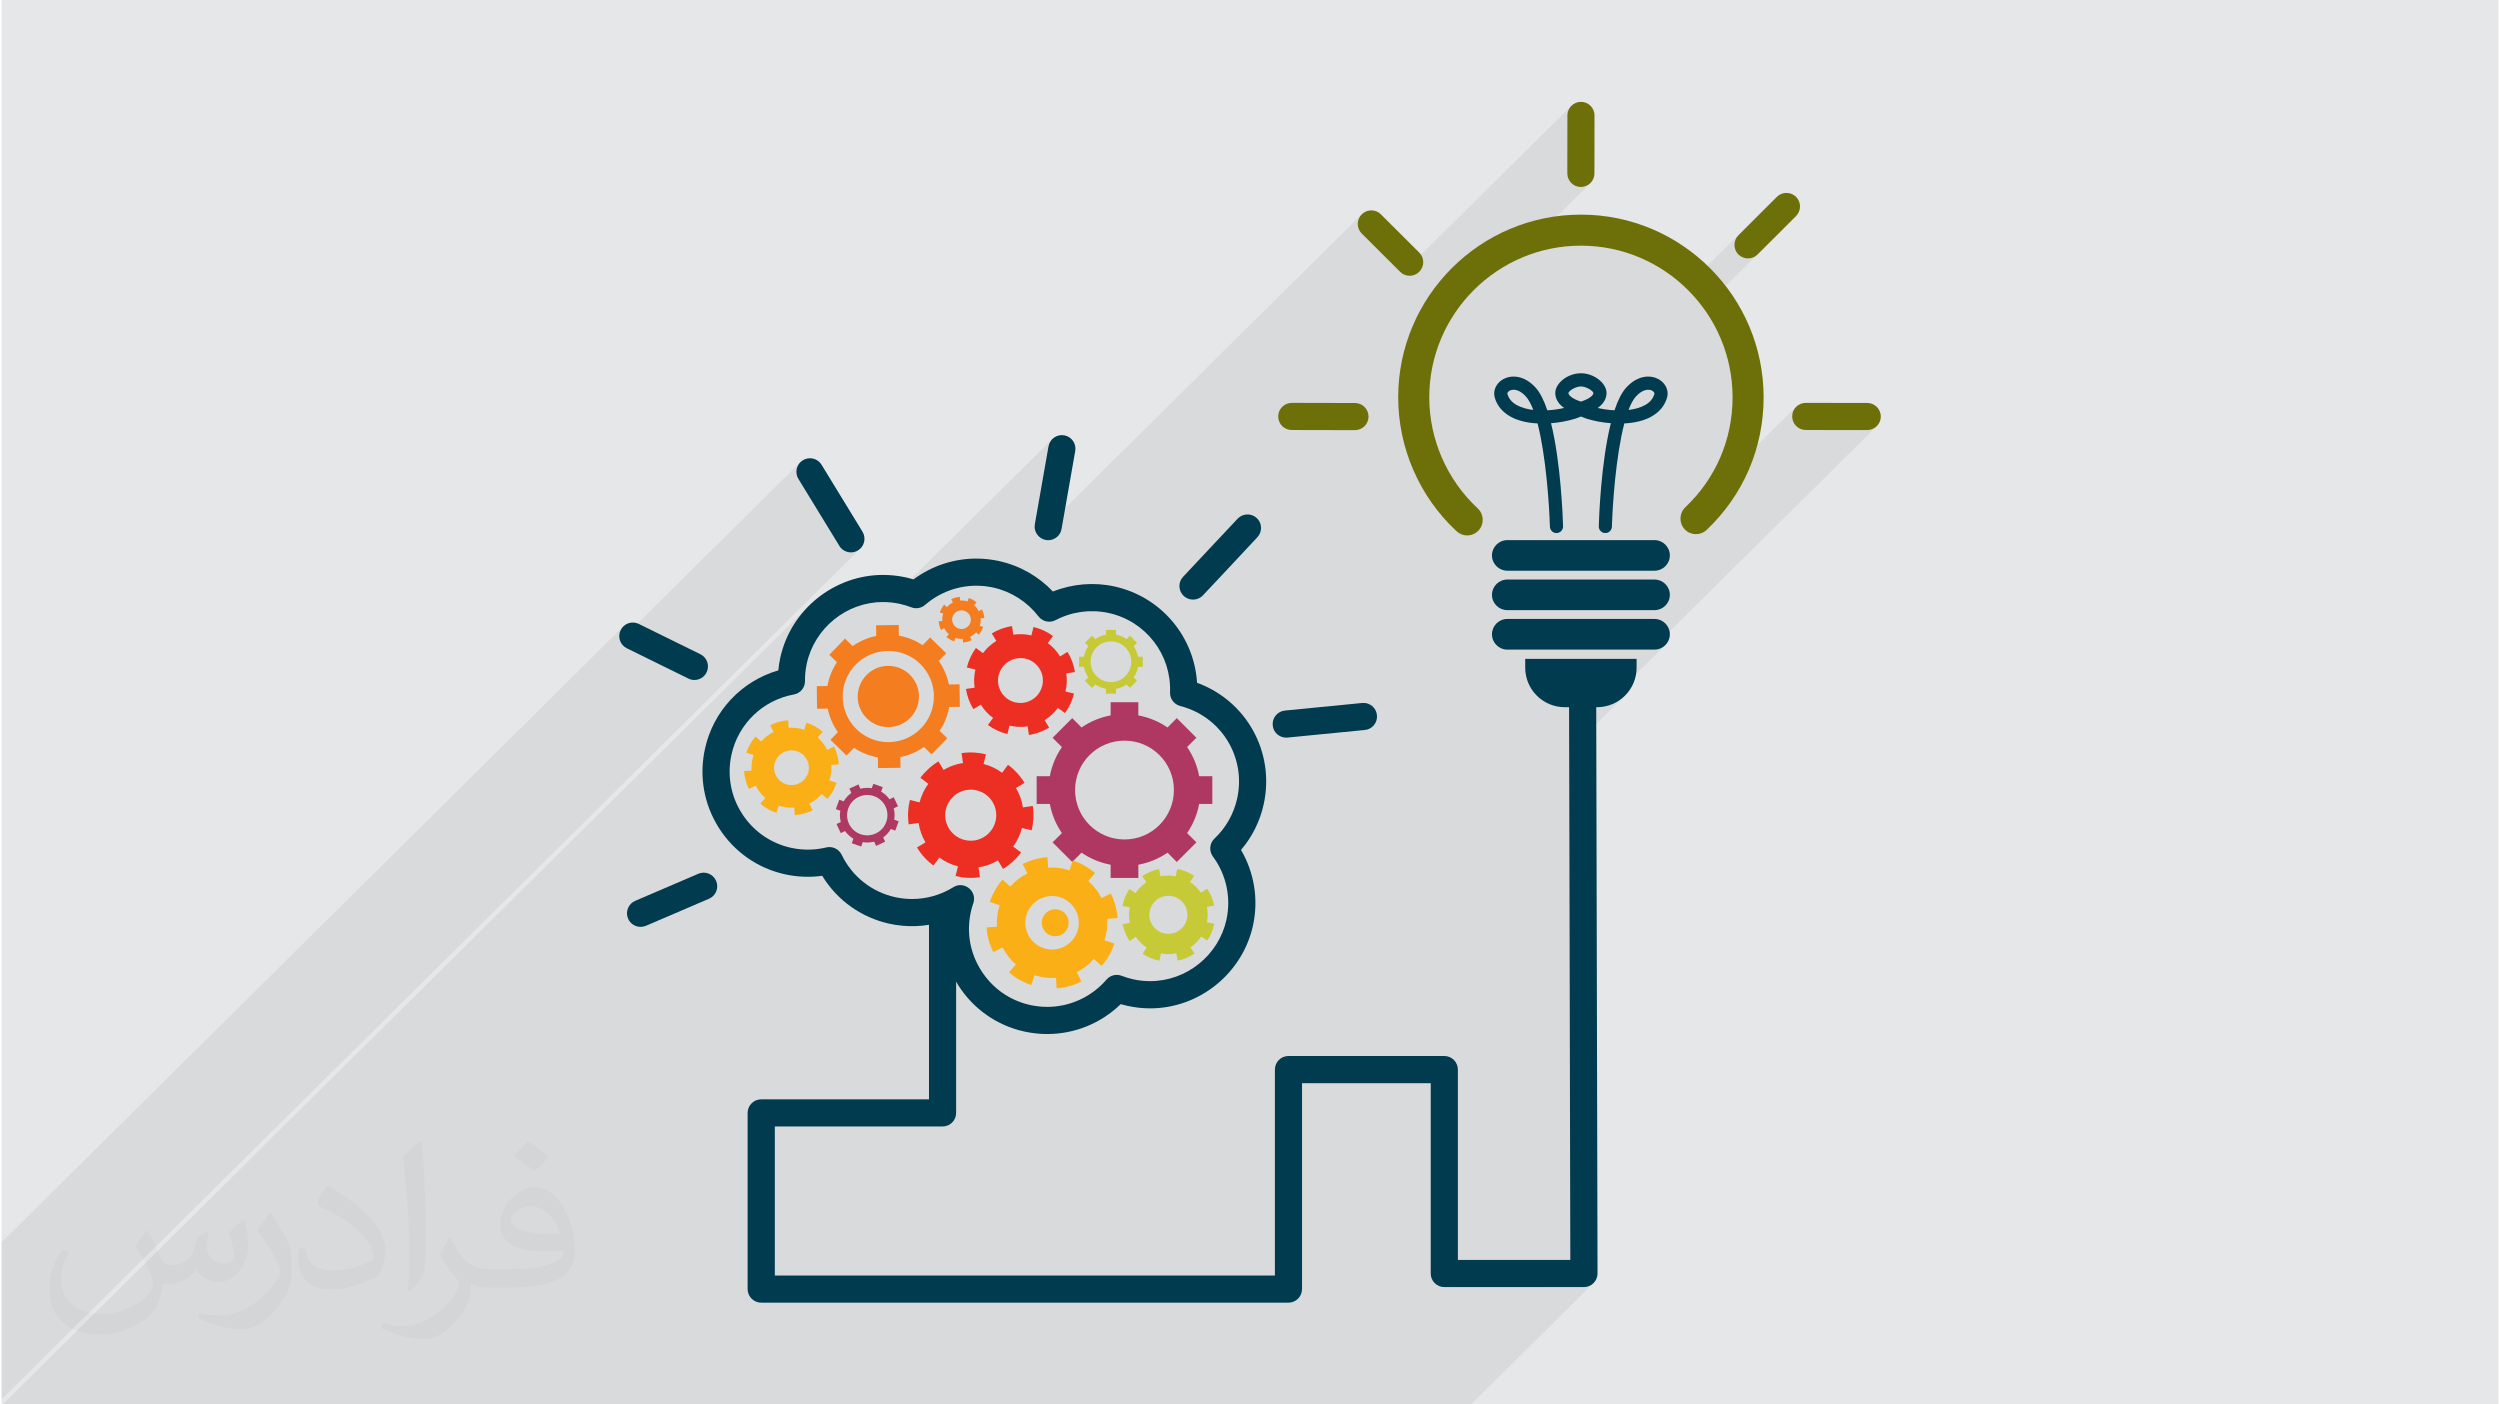 <?xml version="1.0" encoding="UTF-8"?>
<!DOCTYPE svg PUBLIC "-//W3C//DTD SVG 1.0//EN" "http://www.w3.org/TR/2001/REC-SVG-20010904/DTD/svg10.dtd">
<!-- Creator: CorelDRAW 2017 -->
<svg xmlns="http://www.w3.org/2000/svg" xml:space="preserve" width="356px" height="200px" version="1.0" shape-rendering="geometricPrecision" text-rendering="geometricPrecision" image-rendering="optimizeQuality" fill-rule="evenodd" clip-rule="evenodd"
viewBox="0 0 35600 20025"
 xmlns:xlink="http://www.w3.org/1999/xlink">
 <g id="Layer_x0020_1">
  <g id="_2160580512704">
   <path fill="#E6E7E8" d="M0 0l35600 0 0 20025 -35600 0 0 -20025z"/>
   <path fill="#373435" fill-opacity="0.031" d="M2082 17547c68,103 112,202 155,312 32,64 49,183 199,183 44,0 107,-14 163,-45 63,-33 112,-83 136,-159l60 -202 146 -72 10 10c-20,76 -25,149 -25,206 0,169 146,233 263,233 68,0 128,-33 128,-95 0,-80 -34,-216 -77,-338 67,-68 135,-136 213,-192l12 7c34,144 53,286 53,381 0,93 -41,196 -75,264 -70,132 -194,237 -344,237 -114,0 -240,-57 -328,-163l-5 0c-82,101 -208,194 -412,194l-63 0c-10,134 -39,229 -83,314 -121,237 -480,404 -817,404 -471,0 -706,-272 -706,-633 0,-223 72,-431 184,-578l92 37c-70,134 -116,262 -116,386 0,338 274,499 592,499 293,0 657,-187 723,-404 -24,-237 -114,-349 -250,-565 41,-72 95,-145 160,-221l12 0 0 0zm5421 -1274c99,62 196,136 291,220 -53,75 -119,143 -201,202 -95,-76 -190,-142 -287,-212 66,-74 131,-146 197,-210l0 0zm51 926c-160,0 -291,105 -291,183 0,167 320,219 703,217 -48,-196 -216,-400 -412,-400zm-359 895c208,0 390,-7 529,-42 155,-39 286,-117 286,-171 0,-14 0,-31 -5,-45 -87,8 -187,8 -274,8 -281,0 -497,-64 -582,-223 -22,-43 -37,-92 -37,-148 0,-153 66,-303 182,-406 97,-85 204,-139 313,-139 197,0 355,159 464,409 60,136 102,293 102,491 0,132 -37,243 -119,325 -153,149 -435,205 -866,205l-197 0 0 0 -51 0c-107,0 -184,-19 -245,-66l-10 0c3,24 5,49 5,72 0,97 -31,221 -97,319 -192,287 -400,411 -580,411 -182,0 -405,-70 -606,-161l36 -70c66,27 155,45 279,45 325,0 752,-313 806,-618 -13,-25 -34,-58 -66,-93 -95,-114 -155,-208 -211,-307 49,-95 92,-172 133,-240l17 -2c139,283 265,446 546,446l44 0 0 0 204 0 0 0zm-1408 299c24,-130 27,-277 27,-413l0 -202c0,-377 -49,-926 -88,-1283 68,-74 163,-160 238,-218l22 6c51,449 63,971 63,1452 0,126 -5,249 -17,340 -7,114 -73,200 -214,332l-31 -14zm-1449 -596c7,177 94,317 398,317 189,0 349,-49 526,-134 32,-14 49,-33 49,-49 0,-112 -85,-258 -228,-392 -138,-126 -323,-237 -495,-311 -58,-25 -78,-52 -78,-77 0,-51 68,-159 124,-235l19 -2c197,103 418,256 580,427 148,157 240,315 240,489 0,128 -38,249 -101,361 -216,109 -447,191 -675,191 -277,0 -466,-129 -466,-435 0,-33 0,-84 12,-150l95 0zm-501 -503l173 278c63,103 121,214 121,392l0 227c0,183 -117,379 -306,573 -148,132 -279,188 -400,188 -180,0 -386,-56 -624,-159l27 -70c75,20 163,37 269,37 342,-2 692,-252 852,-557 19,-35 27,-68 27,-91 0,-35 -20,-74 -34,-109 -88,-165 -185,-316 -291,-454 55,-88 111,-173 172,-258l14 3 0 0z"/>
   <path fill="#373435" fill-opacity="0.078" d="M8405 20025l-18 0 -25 0 -13 0 -51 0 -15 0 -34 0 -16 0 -21 0 -2 0 -34 0 -8 0 -12 0 -12 0 -6 0 -10 0 -84 0 -76 0 -33 0 -1 0 -4 0 -59 0 -6 0 -19 0 -30 0 -16 0 -21 0 -6 0 -78 0 -36 0 -30 0 -19 0 -27 0 -44 0 -14 0 -17 0 -6 0 -46 0 -1 0 -11 0 -130 0 -16 0 -79 0 -42 0 -132 0 -22 0 -42 0 -53 0 -3 0 -15 0 -4 0 -12 0 -1 0 -14 0 -1 0 -22 0 -62 0 -14 0 -29 0 -34 0 -78 0 -32 0 -37 0 -108 0 -6 0 -16 0 -18 0 -13 0 -35 0 -13 0 -2 0 -5 0 -52 0 -47 0 -5 0 -52 0 -24 0 -8 0 -52 0 -119 0 -92 0 -9 0 -4 0 -37 0 -14 0 -66 0 -35 0 -23 0 -10 0 -29 0 -19 0 -2 0 -2 0 -11 0 -4 0 -48 0 -2 0 -2 0 -1 0 -46 0 -10 0 -15 0 -16 0 -15 0 -38 0 -28 0 -1 0 -13 0 -14 0 -3 0 -34 0 -80 0 0 0 0 0 -40 0 0 0 -14 0 -8 0 -17 0 -19 0 -31 0 -61 0 -9 0 -27 0 -12 0 0 0 -6 0 0 0 -5 0 -1 0 -2 0 -8 0 -18 0 0 0 -1 0 -42 0 -18 0 -14 0 -45 0 -6 0 -24 0 -10 0 -7 0 -8 0 -6 0 -51 0 -17 0 -30 0 -11 0 -12 0 -23 0 -3 0 -8 0 -53 0 -4 0 -2 0 -2 0 -12 0 -6 0 -19 0 -63 0 -3 0 -11 0 -1 0 -1 0 -7 0 -45 0 -7 0 -8 0 -7 0 -11 0 -2 0 -24 0 -31 0 -18 0 -10 0 -28 0 -3 0 -11 0 -14 0 -5 0 -20 0 -4 0 -41 0 -13 0 -32 0 -6 0 -43 0 -11 0 -14 0 -23 0 -41 0 -21 0 -71 0 -6 0 -4 0 -11 0 -21 0 -20 0 -18 0 -58 0 -1 0 -13 0 -18 0 -1 0 -49 0 -3 0 -1 0 -33 0 0 0 -16 0 -15 0 -7 0 -33 0 -26 0 -6 0 -9 0 -4 0 -16 0 -24 0 -1 0 -2 0 -22 0 -20 0 -1 0 -11 0 -28 0 -35 0 -41 0 -11 0 0 0 -11 0 -7 0 -1 0 -67 0 -15 0 -31 0 -13 0 -1 0 -12 0 -12 0 -60 0 -21 0 -16 0 -38 0 -7 0 -9 0 -97 0 -2 0 -5 0 -1 0 -32 0 -14 0 -22 0 -3 0 -2 0 -19 0 -27 0 0 0 -19 0 -19 0 -17 0 -13 0 -5 0 -4 0 -10 0 -7 0 -13 0 -5 0 -23 0 -19 0 -26 0 -21 0 -13 0 -5 0 -2 0 -20 0 -7 0 -50 0 -19 0 -13 0 -4 0 -21 0 -5 0 -8 0 -32 0 -75 0 -8 0 -28 0 -6 0 -7 0 -5 0 -4 0 -1 0 -9 0 -22 0 -12 0 -2 0 -2 0 -18 0 -11 0 -12 0 -22 0 -24 0 -24 0 -26 0 -20 0 -20 0 -2 0 -19 0 -1 0 -23 0 -27 0 -10 0 -2 0 -3 0 -7 0 -81 0 -3 0 -11 0 -36 0 -9 0 -22 0 -3 0 -18 0 -13 0 -69 0 -4 0 -46 0 -44 0 -39 0 -33 0 -28 0 -35 0 -25 0 -35 0 -46 0 -39 0 -2 0 -1 0 -2 0 -30 0 -17 0 -10 0 -45 0 -46 0 0 0 -11 0 -39 0 -9 0 -59 0 -7 0 -8 0 -203 0 -208 0 -25 0 -59 0 -155 0 -102 0 -236 0 11521 -11412 -88 90 -79 97 -72 103 -63 110 -54 116 -43 121 -34 126 -5 22 -4 23 -4 22 -4 23 -3 23 -3 23 -3 23 -2 23 -1012 1001 -24 83 1698 -1683 135 -128 154 -104 169 -78 182 -48 191 -17 30 0 31 2 5 0 2344 -2323 -23 30 -17 33 -11 38 -195 1111 -3 39 5 38 12 35 18 32 10 12 4619 -4575 -25 31 -18 33 -11 36 -3 37 4 37 10 36 18 34 25 30 547 545 14 14 15 10 2413 -2390 -24 28 -18 33 -11 37 -4 39 -1 826 4 39 11 37 18 33 23 28 29 24 33 18 36 11 39 4 0 0 0 0 0 0 39 -4 37 -11 33 -18 28 -23 -1165 1154 188 -91 199 -73 207 -53 214 -33 221 -11 221 11 214 33 207 53 199 73 189 91 178 109 166 124 114 104 1306 -1294 -548 547 -25 30 -18 34 -11 36 -3 37 3 37 11 36 17 33 25 31 15 13 16 12 16 9 17 9 18 6 18 4 19 3 18 1 19 -1 18 -3 18 -4 18 -6 17 -8 17 -10 15 -12 15 -13 -774 766 47 63 109 178 91 189 73 199 53 207 33 214 11 221 -3 112 -8 110 -14 110 -19 108 -25 106 -30 105 -35 102 -40 101 -45 99 -51 96 -55 93 -60 91 -65 89 -70 85 -75 82 -79 79 -29 34 -22 38 -13 41 -5 42 3 43 0 1 1647 -1632 -24 29 -17 33 -12 36 -4 39 4 39 11 36 18 33 24 29 28 24 33 17 37 12 39 4 876 1 0 0 -3159 3130 0 0 3159 -3130 0 0 0 0 39 -4 36 -11 33 -18 29 -23 -3216 3186 47 0 44 -5 40 -13 37 -20 33 -26 -885 876 25 -2 106 -33 96 -52 83 -69 -796 789 16 7257 -390 387 584 0 19 -1 19 -3 19 -4 18 -7 17 -8 16 -9 15 -12 14 -13 -1747 1731 -79 0 -585 0 -1406 0 -389 0 -1530 0 -80 0 -584 0 -546 0 -1835 0 -583 0 -81 0 -309 0 -152 0 -80 0 -10 0 -47 0 -80 0 0 0 0 0 -323 0 -28 0 -90 0 -10 0 -82 0 -319 0 -26 0 -40 0 -90 0 -166 0 -93 0 -21 0 -60 0 -109 0 -25 0 -101 0 -256 0 -61 0 0 0 -72 0 -84 0 -4 0 -27 0 -104 0 -3 0 -11 0 -3 0 -5 0 -41 0 -7 0 -59 0 -33 0 -28 0 -11 0 -18 0 -33 0 -10 0 -16 0 -33 0 -36 0 -2 0 -11 0 -51 0 -67 0 -117 0 -7 0 -31 0 -22 0 -64 0 -22 0 -5 0 -9 0 -32 0 -20 0 -72 0 -10 0 -27 0 -27 0 -1 0 -25 0 -2 0 -30 0 -12 0 -1 0 -5 0 -33 0 -24 0 -5 0 -22 0 -64 0 -15 0 -39 0 -2 0 -9 0 -4 0 -9 0 -32 0 -37 0 -4 0 -12 0 -1 0 -23 0 -10 0 -4 0 -40 0 -28 0 -6 0 -4 0 -8 0 -18 0 -17 0 -2 0 -53 0 -9 0 -10 0 -13 0 -2 0 -1 0 -12 0 -2 0 -17 0 -38 0 -18 0 -30 0 -7 0 -20 0 -4 0 -13 0 -15 0 -10 0 -33 0 -37 0 -21 0 -1 0 -43 0 -6 0 -39 0 -8 0 0 0 -9 0 -7 0 -8 0 -2 0zm-8405 -82l0 -71 0 -256 0 -57 0 -79 0 -104 0 -1294 0 -8 0 -202 0 -145 0 -14 8874 -8790 -27 27 -20 34 -14 36 -6 38 1 37 9 36 2 5 2575 -2551 -25 29 -19 32 -12 35 -5 37 2 38 9 36 17 36 584 955 15 21 17 19 19 16 21 13 22 10 23 8 24 4 24 2 13 -1 13 -1 13 -2 13 -3 12 -4 13 -5 12 -6 12 -7 31 -23 -12242 12127 0 -8zm25724 -14199l0 0zm0 0l0 0zm-4458 -1838l1 -1 1250 -1239 0 0 -1251 1240zm1253 -2454l0 0zm0 0l0 0z"/>
   <g>
    <path fill="#003B4F" fill-rule="nonzero" d="M18348 18573l-7517 0c-107,0 -194,-87 -194,-194l0 -2511c0,-107 87,-194 194,-194l2392 0 0 -2552c0,-106 87,-193 194,-193 107,0 193,87 193,193l0 2746c0,106 -86,193 -193,193l-2392 0 0 2125 7130 0 0 -2936c0,-107 86,-194 193,-194l2223 0c107,0 193,87 193,194l0 2714 1603 0 -18 -8067c0,-107 86,-194 193,-194 0,0 0,0 0,0 107,0 194,86 194,193l19 8261c0,52 -20,101 -57,137 -36,37 -85,57 -137,57l-1990 0c-107,0 -194,-86 -194,-193l0 -2714 -1835 0 0 2935c0,107 -87,194 -194,194z"/>
    <path fill="#003B4F" fill-rule="nonzero" d="M23625 5406c-107,-59 -290,-64 -457,116 -68,73 -124,188 -171,328 -82,-4 -163,-16 -239,-33 117,-84 128,-178 125,-225 -8,-133 -178,-270 -365,-270 -187,0 -357,137 -365,270 -3,47 8,141 125,225 -75,17 -157,29 -239,33 -47,-140 -103,-255 -171,-328 -167,-180 -350,-175 -457,-116 -100,56 -149,160 -122,260 32,116 110,211 227,275 108,60 243,89 384,96 120,462 167,1162 176,1472 2,52 45,93 96,91 52,-1 93,-45 92,-96 -4,-119 -31,-903 -172,-1470 123,-9 243,-33 347,-65 27,-9 53,-19 79,-30 26,11 52,21 79,30 104,32 224,56 348,65 -142,567 -169,1351 -172,1470 -2,51 39,95 91,96 51,2 95,-39 96,-91 9,-310 56,-1010 177,-1472 140,-7 275,-36 383,-96 117,-64 195,-159 227,-275 27,-100 -22,-204 -122,-260zm-2019 371l0 0c-73,-40 -117,-93 -136,-161 -4,-14 10,-33 32,-46 47,-26 136,-21 229,80 40,43 76,111 108,195 -86,-10 -167,-32 -233,-68zm912 -51l0 0c-131,-42 -179,-96 -178,-122 2,-29 100,-94 178,-94 78,0 176,65 178,94 2,26 -46,80 -178,122zm912 51l0 0c-66,36 -147,58 -233,68 32,-84 68,-152 108,-195 93,-101 182,-106 229,-80 22,13 36,32 32,46 -19,68 -63,121 -136,161z"/>
    <path fill="#6D7009" fill-rule="nonzero" d="M20896 7634c-54,0 -108,-20 -151,-60 -529,-491 -832,-1187 -832,-1909 0,-1437 1168,-2605 2605,-2605 1437,0 2605,1168 2605,2605 0,722 -288,1393 -812,1890 -89,84 -229,81 -313,-8 -84,-89 -81,-229 8,-314 435,-412 674,-969 674,-1568 0,-1192 -970,-2162 -2162,-2162 -1192,0 -2162,970 -2162,2162 0,599 252,1176 691,1584 90,84 95,224 12,314 -44,47 -103,71 -163,71z"/>
    <path fill="#003B4F" fill-rule="nonzero" d="M23786 7919c0,121 -98,218 -218,218l-2099 0c-121,0 -219,-97 -219,-218 0,-120 98,-218 219,-218l2099 0c120,0 218,98 218,218z"/>
    <path fill="#003B4F" fill-rule="nonzero" d="M23786 8481c0,121 -98,218 -218,218l-2099 0c-121,0 -219,-97 -219,-218 0,-120 98,-218 219,-218l2099 0c120,0 218,98 218,218z"/>
    <path fill="#003B4F" fill-rule="nonzero" d="M23786 9043c0,121 -98,219 -218,219l-2099 0c-121,0 -219,-98 -219,-219 0,-120 98,-218 219,-218l2099 0c120,0 218,98 218,218z"/>
    <path fill="#003B4F" fill-rule="nonzero" d="M21724 9394l0 125c0,312 252,564 564,564l460 0c312,0 564,-252 564,-564l0 -125 -1588 0z"/>
    <path fill="#6D7009" fill-rule="nonzero" d="M26600 6132c0,0 0,0 0,0l-876 -1c-107,0 -194,-87 -194,-194 0,-107 87,-193 194,-193 0,0 0,0 0,0l876 1c107,0 194,87 194,194 -1,107 -87,193 -194,193z"/>
    <path fill="#6D7009" fill-rule="nonzero" d="M19296 6133c0,0 0,0 0,0l-901 -2c-107,0 -193,-86 -193,-193 0,-107 87,-194 194,-194 0,0 0,0 0,0l901 2c107,0 193,87 193,194 0,106 -87,193 -194,193z"/>
    <path fill="#6D7009" fill-rule="nonzero" d="M22517 2666c0,0 0,0 0,0 -107,0 -193,-87 -193,-194l1 -826c0,-107 87,-194 194,-194 0,0 0,0 0,0 107,0 193,87 193,194l-1 827c0,107 -87,193 -194,193z"/>
    <path fill="#6D7009" fill-rule="nonzero" d="M24900 3685c-49,0 -99,-19 -137,-57 -75,-76 -75,-198 1,-274l548 -547c76,-76 198,-75 274,0 75,76 75,199 -1,274l-548 547c-38,38 -87,57 -137,57z"/>
    <path fill="#6D7009" fill-rule="nonzero" d="M20076 3932c-49,0 -99,-19 -136,-57l-547 -545c-76,-76 -76,-198 0,-274 75,-75 198,-76 273,0l547 545c76,76 76,198 0,274 -38,38 -87,57 -137,57z"/>
    <path fill="#003B4F" fill-rule="nonzero" d="M14909 14743c-108,0 -218,-12 -324,-35 -392,-86 -727,-320 -943,-658 -174,-274 -254,-589 -233,-907 -241,72 -501,82 -751,27 -403,-89 -745,-335 -957,-683 -175,24 -355,17 -529,-21 -391,-86 -726,-320 -942,-658 -216,-338 -287,-740 -201,-1132 119,-541 522,-966 1046,-1118 5,-62 15,-123 28,-182 150,-683 767,-1179 1465,-1179 109,0 218,12 325,35 36,8 73,18 109,29 259,-192 573,-297 896,-297 108,0 217,12 324,35 294,65 562,217 768,435 277,-111 586,-137 879,-72 661,146 1136,711 1176,1373 702,255 1114,988 950,1733 -53,242 -164,464 -323,650 190,325 252,710 170,1080 -151,683 -767,1179 -1465,1179 0,0 0,0 0,0 -109,0 -218,-12 -325,-36 -32,-7 -64,-15 -96,-24 -279,272 -654,426 -1047,426zm-1237 -2123l0 0c43,0 85,15 120,43 65,51 90,137 63,214 -15,43 -27,84 -35,124 -65,291 -12,589 149,840 160,251 408,425 699,489 80,17 161,26 241,26 324,0 632,-142 845,-389 53,-62 140,-84 216,-54 54,21 110,38 166,50 79,18 160,26 241,26 518,0 975,-368 1087,-875 69,-314 -1,-643 -193,-902 -58,-79 -49,-189 23,-256 163,-154 274,-351 323,-571 130,-590 -227,-1169 -812,-1319 -88,-23 -149,-104 -145,-195 21,-539 -347,-1015 -874,-1131 -256,-56 -527,-20 -758,102 -84,44 -187,21 -244,-54 -160,-208 -389,-354 -645,-411 -80,-17 -161,-26 -241,-26 -268,0 -527,97 -731,274 -54,47 -129,60 -196,34 -52,-20 -107,-36 -162,-49 -79,-17 -160,-26 -241,-26 -518,0 -975,368 -1087,875 -18,82 -27,166 -26,251 1,94 -66,176 -159,192 -443,81 -792,418 -889,857 -64,291 -11,590 149,840 161,251 409,425 700,489 166,36 338,35 502,-5 88,-22 180,22 220,104 149,310 428,531 764,605 79,17 160,26 240,26 207,0 410,-58 588,-168 31,-20 66,-30 102,-30z"/>
    <path fill="#003B4F" fill-rule="nonzero" d="M12110 7876c-65,0 -129,-33 -165,-93l-584 -955c-56,-91 -27,-211 64,-266 92,-56 211,-27 266,64l584 955c56,91 27,211 -64,266 -32,20 -66,29 -101,29z"/>
    <path fill="#003B4F" fill-rule="nonzero" d="M14923 7702c-11,0 -23,-1 -34,-3 -105,-19 -176,-119 -157,-224l195 -1111c19,-105 119,-176 224,-157 106,18 176,119 157,224l-195 1111c-16,94 -98,160 -190,160z"/>
    <path fill="#003B4F" fill-rule="nonzero" d="M17397 8203l-268 285c-38,41 -90,61 -141,61 -48,0 -95,-17 -133,-52 -78,-73 -82,-196 -9,-273l777 -828c73,-78 196,-82 274,-9 78,73 81,195 8,273l-508 543z"/>
    <path fill="#003B4F" fill-rule="nonzero" d="M18316 10517c-98,0 -183,-74 -192,-174 -11,-107 67,-201 173,-212l1102 -108c106,-11 201,67 211,174 11,106 -67,201 -173,211l-1102 108c-6,1 -13,1 -19,1z"/>
    <path fill="#003B4F" fill-rule="nonzero" d="M9878 9695c-29,0 -58,-6 -85,-20l-878 -432c-96,-47 -136,-163 -88,-259 47,-96 163,-136 259,-88l878 432c96,47 135,163 88,259 -34,69 -103,108 -174,108z"/>
    <path fill="#003B4F" fill-rule="nonzero" d="M9111 13215c-75,0 -147,-44 -178,-117 -42,-98 3,-212 102,-254l899 -386c98,-42 212,3 254,102 43,98 -3,212 -101,254l-900 386c-25,10 -50,15 -76,15z"/>
    <path fill="#AF3862" fill-rule="nonzero" d="M17075 11067c-28,-152 -87,-293 -172,-416l133 -132 -280 -280 -132 133c-123,-84 -264,-144 -416,-172l0 -188 -197 0 -198 0 0 188c-152,28 -293,88 -415,172l-133 -133 -280 280 133 133c-84,122 -144,263 -172,415l-188 0 0 395 188 0c28,152 88,293 172,416l-133 132 280 280 133 -133c122,85 263,144 415,172l0 188 198 0 197 0 0 -188c152,-28 293,-87 416,-172l132 133 280 -280 -133 -132c85,-123 144,-264 172,-416l188 0 0 -395 -188 0zm-1064 902l0 0 0 0c-390,0 -705,-315 -705,-705 0,-389 315,-704 705,-704l0 0c389,0 704,315 704,704 0,390 -315,705 -704,705z"/>
    <path fill="#C6CA36" fill-rule="nonzero" d="M16204 9364c-11,-55 -32,-107 -63,-151l48 -48 -101 -101 -48 48c-45,-31 -96,-53 -151,-63l0 -68 -72 0 -71 0 0 68c-55,10 -106,32 -151,63l-48 -48 -101 101 48 48c-31,44 -52,96 -63,151l-68 0 0 143 68 0c11,55 32,106 63,151l-48 48 101 101 48 -48c45,31 96,52 151,62l0 68 71 0 72 0 0 -68c55,-10 106,-31 151,-62l48 48 101 -101 -48 -48c31,-45 52,-96 63,-151l67 0 0 -143 -67 0zm-387 361l0 0c-160,0 -290,-130 -290,-290 0,-160 130,-290 290,-290 161,0 290,130 290,290 0,160 -129,290 -290,290z"/>
    <path fill="#AF3862" fill-rule="nonzero" d="M12727 11687c10,-55 7,-110 -7,-162l61 -29 -60 -129 -61 29c-31,-44 -71,-81 -119,-109l23 -64 -67 -24 -67 -24 -23 63c-55,-9 -110,-6 -162,7l-28 -61 -129 60 28 61c-43,32 -81,72 -109,120l-63 -23 -49 134 64 23c-10,54 -7,109 7,161l-61 29 60 129 61 -29c31,44 71,81 119,109l-23 64 67 24 67 24 23 -63c55,9 110,6 162,-7l28 61 129 -60 -28 -61c43,-31 81,-72 109,-120l63 23 49 -133 -64 -23zm-482 206l0 0c-150,-54 -227,-219 -172,-369 54,-149 219,-226 368,-172 150,54 227,220 172,369 -54,149 -219,226 -368,172z"/>
    <path fill="#ED2F23" d="M14463 11235l122 -73c-61,-101 -141,-189 -235,-258l-84 114c-79,-58 -169,-101 -265,-125l34 -138c-111,-28 -228,-35 -348,-17l21 141c-83,12 -160,37 -230,73 -16,8 -32,17 -47,26l-73 -122c-101,61 -189,141 -258,234l114 85c-58,79 -101,169 -125,265l-138 -34c-28,110 -35,228 -17,348l141 -21c15,101 49,194 98,277l-121 73c60,101 141,189 234,258l85 -114c79,58 169,101 265,125l-34 138c110,28 228,35 348,17l-21 -141c82,-12 160,-37 230,-73 16,-8 31,-16 46,-26l74 122c101,-61 188,-141 258,-234l-114 -85c58,-79 101,-169 125,-265l138 34c28,-110 34,-228 17,-348l-141 21c-15,-101 -49,-194 -99,-277zm-285 334l0 0c24,159 -59,309 -195,378 -34,17 -71,30 -111,36 -199,29 -384,-108 -414,-307 -23,-159 60,-309 195,-378 34,-17 72,-30 112,-35 198,-30 384,107 413,306z"/>
    <path fill="#FBAF16" d="M15764 13101l148 -11c-8,-123 -42,-243 -96,-352l-133 67c-46,-92 -110,-175 -189,-243l98 -113c-90,-78 -197,-141 -318,-181l-47 141c-82,-27 -166,-40 -249,-40 -19,0 -37,0 -56,2l-10 -149c-124,9 -243,42 -353,97l67 133c-92,46 -175,109 -243,188l-112 -98c-79,91 -141,197 -181,318l141 47c-34,101 -46,205 -39,305l-148 11c8,123 42,243 96,352l133 -67c46,92 110,175 189,243l-98 113c90,78 197,141 317,181l48 -141c82,27 166,40 249,40 19,0 37,0 55,-2l11 149c124,-9 243,-42 352,-97l-66 -133c92,-46 175,-109 243,-188l112 98c79,-91 141,-198 181,-318l-141 -47c34,-101 46,-205 39,-305zm-424 176l0 0c-54,160 -202,261 -362,261 -40,0 -81,-6 -121,-20 -199,-66 -307,-283 -241,-482 54,-160 202,-261 362,-261 40,0 81,6 121,20 199,67 307,282 241,482z"/>
    <path fill="#C6CA36" d="M17185 12931l104 -21c-18,-87 -52,-168 -101,-240l-88 59c-41,-60 -93,-113 -155,-154l58 -88c-71,-47 -152,-81 -241,-98l-20 104c-61,-12 -121,-13 -179,-6 -14,2 -27,4 -39,7l-22 -104c-86,18 -167,52 -239,101l59 88c-60,41 -113,93 -154,155l-88 -58c-47,71 -81,152 -98,241l104 20c-15,74 -14,149 1,219l-104 21c18,86 52,168 101,240l88 -60c41,61 93,113 155,154l-58 88c71,47 152,81 241,99l20 -104c61,11 121,13 179,5 14,-2 27,-4 39,-7l22 104c86,-17 167,-52 239,-101l-59 -88c60,-40 113,-93 154,-155l88 58c47,-70 81,-152 98,-240l-104 -21c15,-74 14,-148 -1,-218zm-283 164l0 0c-22,117 -118,202 -230,217 -29,4 -58,3 -87,-2 -148,-29 -244,-171 -215,-318 22,-118 118,-203 230,-218 29,-4 58,-3 87,3 148,28 244,171 215,318z"/>
    <path fill="#FBAF16" d="M11831 10906l108 -8c-7,-89 -31,-176 -70,-255l-97 48c-33,-66 -79,-126 -136,-176l71 -81c-65,-57 -143,-102 -230,-131l-34 102c-60,-20 -121,-29 -181,-29 -13,0 -26,0 -40,1l-7 -107c-90,6 -177,30 -256,70l49 96c-67,33 -127,79 -176,136l-82 -70c-56,65 -102,142 -131,229l103 35c-25,73 -34,148 -28,220l-108 8c6,89 30,176 70,255l96 -48c34,66 80,126 137,176l-71 81c65,57 143,102 230,131l34 -102c60,20 121,29 180,29 14,0 27,0 41,-1l7 108c90,-7 176,-31 255,-70l-48 -97c67,-33 127,-79 176,-136l82 71c56,-66 101,-143 131,-230l-103 -34c25,-74 34,-148 28,-221zm-333 119l0 0c-35,104 -132,169 -236,169 -26,0 -52,-4 -78,-13 -130,-43 -200,-183 -157,-313 35,-104 132,-170 235,-170 26,0 53,4 79,13 130,43 200,184 157,314z"/>
    <path fill="#ED2F23" d="M15180 9601l124 -19c-16,-103 -52,-201 -106,-288l-106 65c-45,-74 -104,-138 -175,-190l74 -101c-81,-59 -175,-104 -278,-129l-30 121c-71,-17 -142,-22 -211,-16 -16,1 -31,3 -46,5l-20 -123c-102,16 -200,52 -288,105l65 107c-73,45 -138,104 -190,174l-101 -73c-59,81 -103,174 -129,278l122 29c-21,87 -24,175 -11,258l-124 19c16,103 52,201 106,288l106 -65c45,74 104,139 175,190l-74 101c81,59 175,104 278,129l30 -121c71,17 142,22 211,17 16,-2 31,-4 47,-6l19 124c102,-17 200,-53 288,-106l-65 -107c73,-44 138,-103 190,-174l101 74c59,-81 104,-175 129,-278l-122 -30c22,-87 24,-174 11,-258zm-342 177l0 0c-33,138 -151,232 -284,244 -34,2 -68,0 -103,-8 -171,-42 -277,-215 -235,-387 34,-137 151,-232 284,-243 34,-3 68,-1 103,8 171,41 277,215 235,386z"/>
    <path fill="#F47E1F" d="M13960 8816l52 -4c-3,-43 -14,-85 -34,-122l-46 23c-16,-32 -38,-61 -66,-85l35 -39c-32,-28 -69,-49 -111,-63l-17 49c-28,-10 -58,-14 -86,-14 -7,0 -13,0 -20,0l-4 -51c-43,3 -84,14 -122,33l23 47c-32,16 -61,38 -85,65l-39 -34c-27,32 -49,69 -63,111l49 16c-12,36 -16,72 -13,107l-52 3c3,43 14,85 34,123l46 -23c16,32 38,61 66,85l-35 39c32,27 69,49 111,63l17 -49c28,9 58,14 87,14 6,0 12,0 19,-1l3 52c44,-3 85,-15 123,-34l-23 -46c32,-16 61,-38 85,-66l39 34c27,-31 49,-68 63,-110l-49 -17c12,-35 16,-71 13,-106zm-147 61l0 0c-19,56 -71,91 -126,91 -14,0 -29,-2 -43,-7 -69,-23 -107,-98 -84,-168 19,-55 71,-91 127,-91 13,0 28,3 42,7 69,24 107,99 84,168z"/>
    <path fill="#F47E1F" fill-rule="nonzero" d="M13507 9759c-25,-123 -75,-237 -145,-336l107 -109 -230 -225 -107 110c-100,-68 -216,-115 -339,-136l-2 -152 -161 2 -161 2 2 152c-123,25 -237,75 -336,145l-109 -107 -224 231 109 106c-67,100 -114,216 -136,339l-152 2 4 322 153 -2c24,123 74,237 144,336l-106 109 230 224 106 -109c101,67 216,114 340,136l2 152 161 -2 160 -2 -2 -153c124,-24 237,-74 336,-144l109 106 225 -230 -110 -106c68,-101 115,-216 136,-340l152 -2 -4 -321 -152 2zm-855 822l0 0 0 0c-359,5 -654,-283 -659,-642 -5,-359 283,-653 642,-658l0 0c359,-5 654,282 658,641 5,359 -282,654 -641,659z"/>
    <path fill="#F47E1F" fill-rule="nonzero" d="M12649 10367l0 0c-241,4 -439,-189 -442,-430 -3,-241 189,-440 431,-443l0 0c241,-3 439,190 442,431 3,241 -190,439 -431,442z"/>
    <path fill="#FBAF16" d="M15205 13217c-27,81 -102,132 -182,132 -20,0 -41,-4 -61,-10 -100,-34 -155,-143 -121,-243 27,-81 102,-132 182,-132 20,0 41,4 61,10 101,34 155,143 121,243z"/>
   </g>
  </g>
 </g>
</svg>

